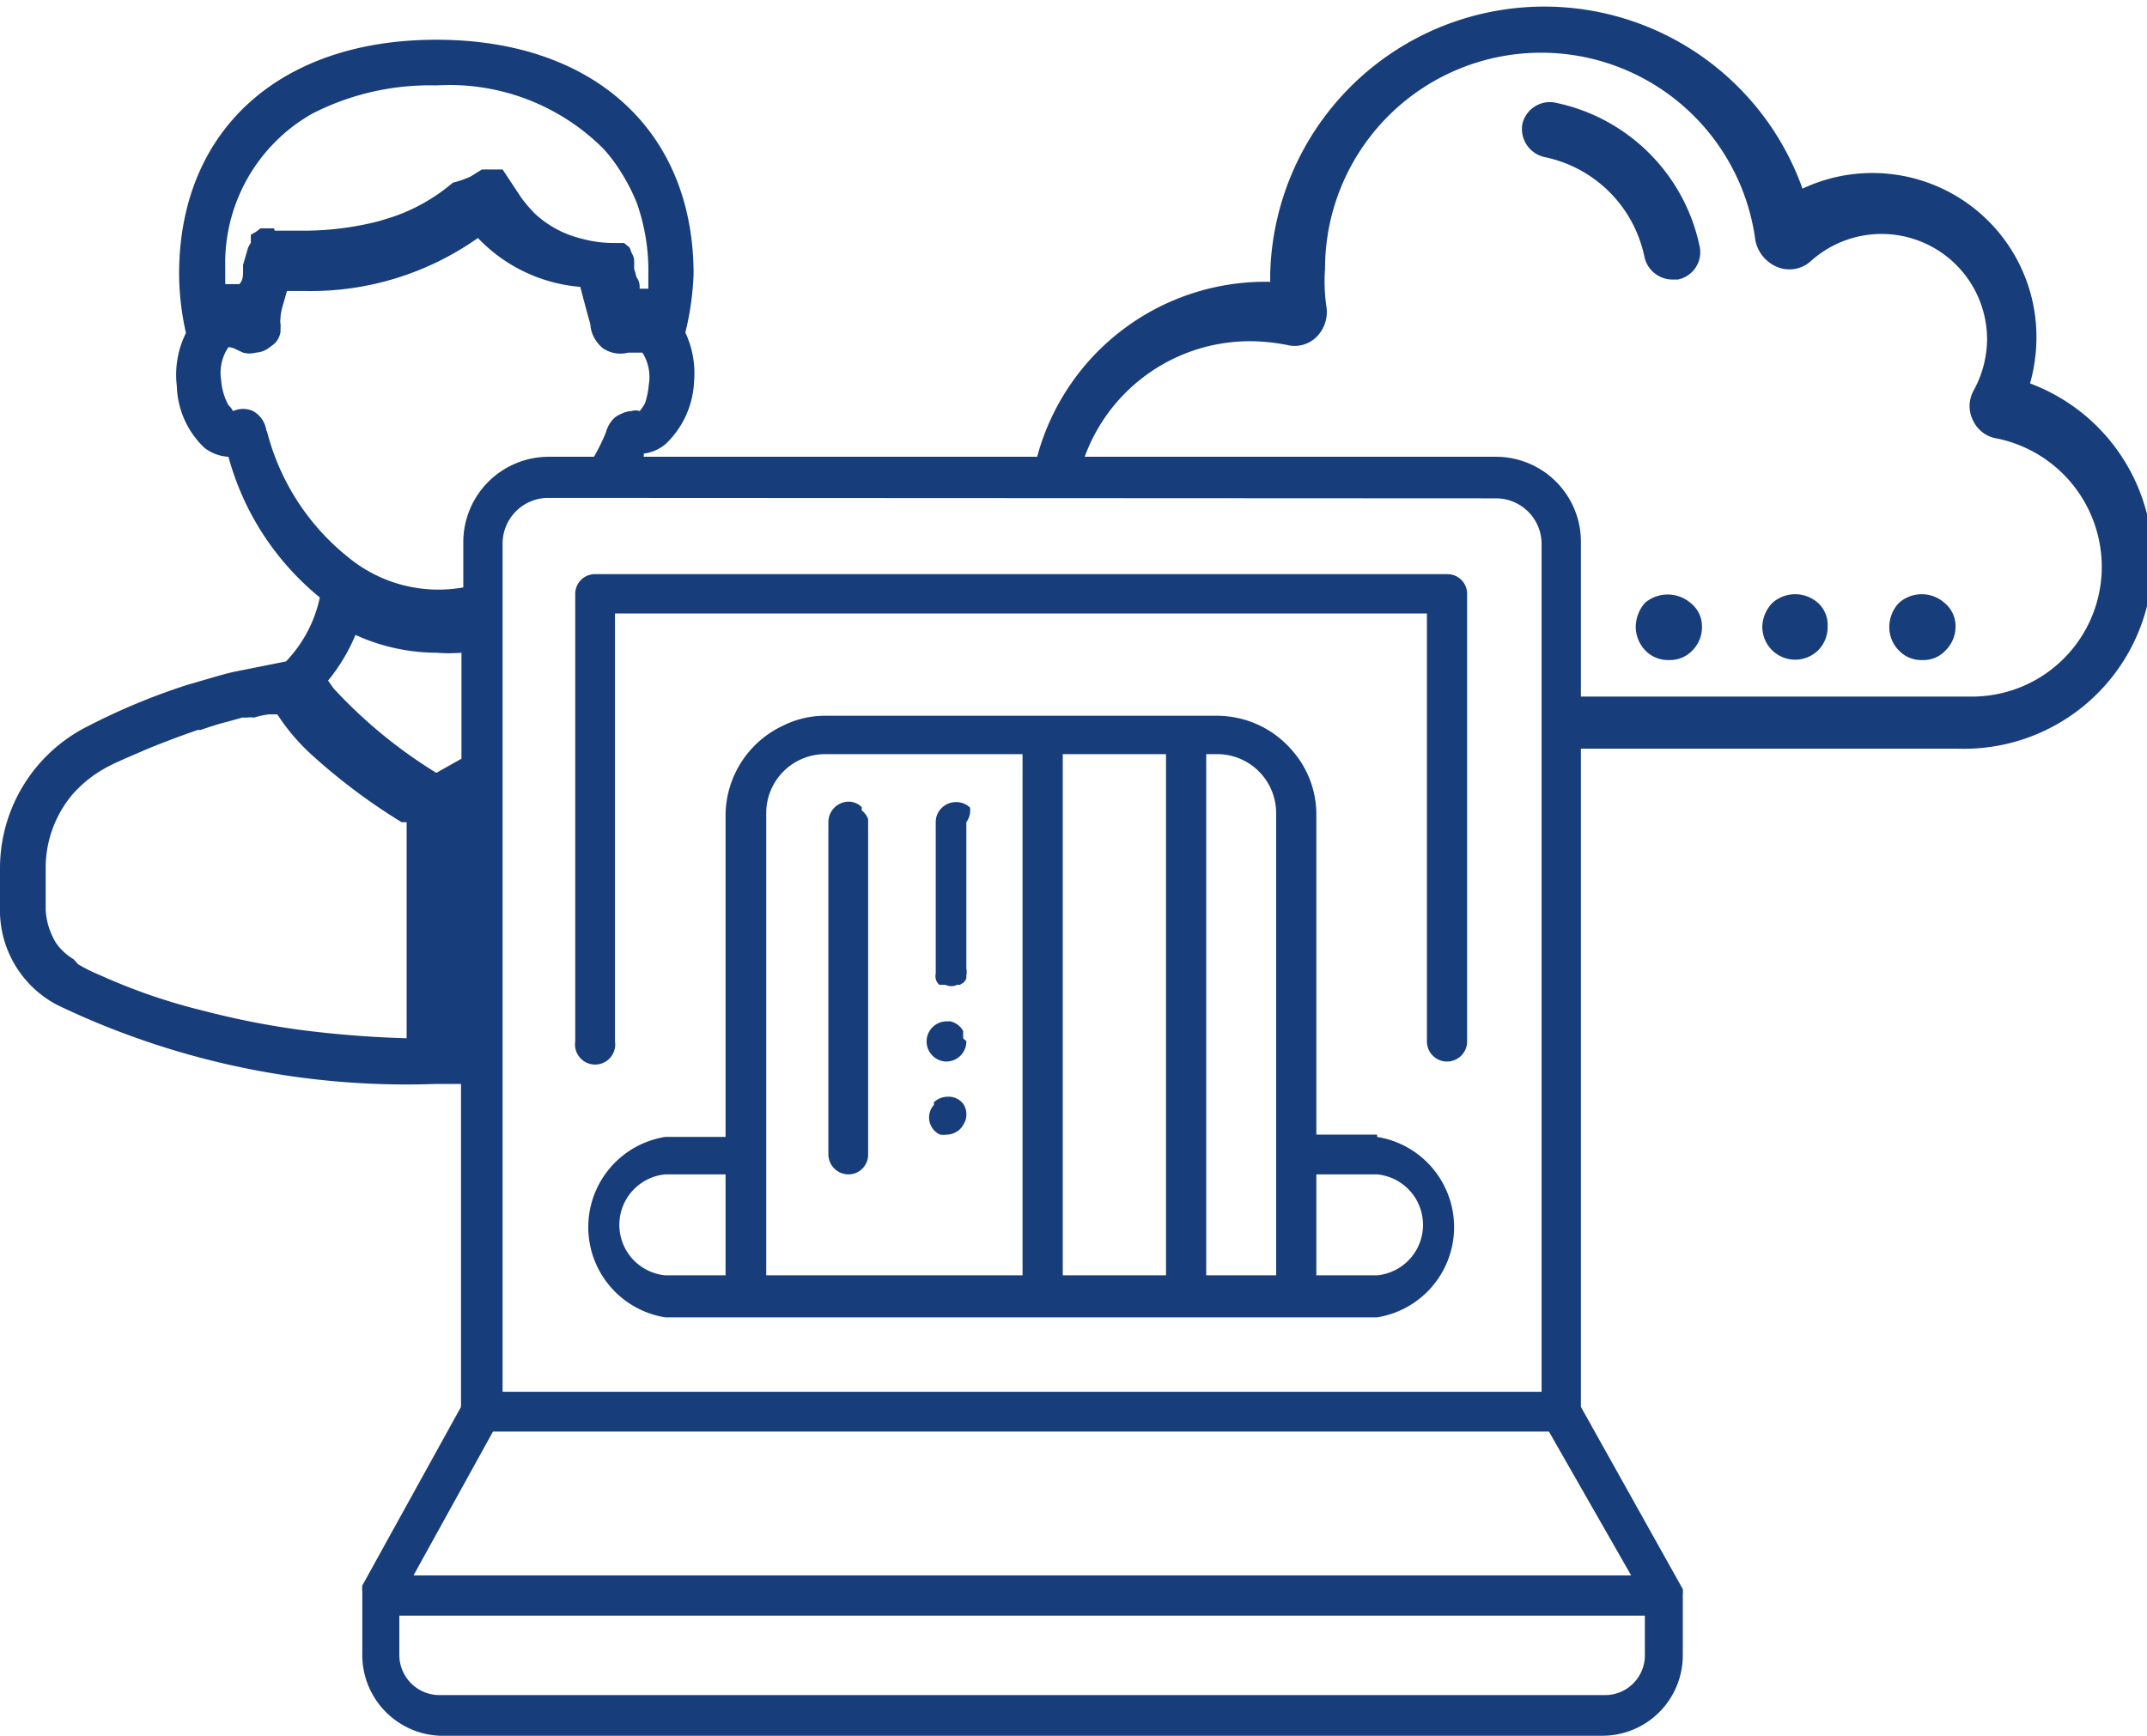 <svg id="layer_1" data-name="layer 1" xmlns="http://www.w3.org/2000/svg" viewBox="0 0 46.99 38"><defs><style>.cls-1{fill:#173d7a;}</style></defs><path class="cls-1" d="M44.42,8.43a3.76,3.76,0,0,0,.15-1,3.59,3.59,0,0,0-5.12-3.3A6,6,0,0,0,27.8,6v.17A5.17,5.17,0,0,0,22.7,10H14.09l0-.07a.91.91,0,0,0,.49-.22,2,2,0,0,0,.61-1.35A2.11,2.11,0,0,0,15,7.28,6.3,6.3,0,0,0,15.18,6C15.18,2.87,13,.87,9.55.87S3.92,2.87,3.92,6a6,6,0,0,0,.15,1.29,2.05,2.05,0,0,0-.2,1.16,1.94,1.94,0,0,0,.6,1.35A.93.93,0,0,0,5,10a6,6,0,0,0,2,3.08,2.89,2.89,0,0,1-.74,1.4l-1.15.23c-.3.07-.61.17-1,.28a14.27,14.27,0,0,0-2.19.91A3.48,3.48,0,0,0,0,19v1A2.34,2.34,0,0,0,1.25,22a17.64,17.64,0,0,0,8.29,1.73h.55V30.8L7.93,34.71s0,0,0,0v0a.58.58,0,0,0,0,.14v1.32A1.77,1.77,0,0,0,9.63,38H35.07a1.76,1.76,0,0,0,1.76-1.76V34.92h0a.61.61,0,0,0,0-.13v0a0,0,0,0,1,0,0L34.6,30.8V16.39h8.24a4.13,4.13,0,0,0,1.58-8ZM32.74,10.91a1,1,0,0,1,1,1V30.47H11V11.9a1,1,0,0,1,1-1ZM6.83,2.49a5.64,5.64,0,0,1,2.72-.62,4.76,4.76,0,0,1,3.66,1.39,3.5,3.5,0,0,1,.37.49,4.2,4.2,0,0,1,.36.7A4.45,4.45,0,0,1,14.19,6V6c0,.1,0,.21,0,.32H14c0-.08,0-.16-.07-.25a1.67,1.67,0,0,0-.05-.18l0-.14c0-.06,0-.12-.05-.2l-.05-.13s0,0,0,0h0l0,0v0a.1.1,0,0,0,0,0l0,0-.12-.1,0,0h0l0,0-.08,0h0l-.14,0h0a2.68,2.68,0,0,1-.73-.1,2.28,2.28,0,0,1-1-.54,3.19,3.19,0,0,1-.3-.35l0,0h0L11,3.71h-.06l0,0,0,0h0l0,0h-.39l-.1.06h0l-.16.1A2.29,2.29,0,0,1,9.91,4a4,4,0,0,1-1.32.75l-.29.09a6.61,6.61,0,0,1-1.58.21c-.42,0-.7,0-.71,0L6,5H5.76l0,0h0l-.06,0-.09.07-.12.07h0l0,.08,0,.09-.06.11-.11.38,0,.11c0,.12,0,.22-.08.31H4.93c0-.13,0-.25,0-.37A3.76,3.76,0,0,1,6.83,2.49Zm-1,6.94A.58.58,0,0,0,5.54,9l0,0a.53.53,0,0,0-.44,0A.47.47,0,0,0,5,8.87a1.34,1.34,0,0,1-.16-.55A1,1,0,0,1,5,7.6s.08,0,.17.05h0l.15.07a.54.54,0,0,0,.28,0,.53.53,0,0,0,.28-.1L6,7.53a.45.45,0,0,0,.14-.27s0-.06,0-.09a.24.24,0,0,0,0-.07.44.44,0,0,1,0-.14c0-.15.08-.36.14-.59h.37a6.34,6.34,0,0,0,3.81-1.16A3.48,3.48,0,0,0,12.7,6.28c.11.42.21.79.22.81a.7.7,0,0,0,.1.33.79.79,0,0,0,.17.2.68.68,0,0,0,.56.1l.06,0,.12,0,.06,0s0,0,.07,0l0,0a1,1,0,0,1,.14.7,1.76,1.76,0,0,1-.08.4l0,0A.86.86,0,0,1,14,9a.28.28,0,0,0-.18,0,.51.51,0,0,0-.22.06.47.47,0,0,0-.21.15l0,0a.71.71,0,0,0-.13.26A4.35,4.35,0,0,1,13,10H12a1.87,1.87,0,0,0-1.86,1.86v1a3.1,3.1,0,0,1-2.39-.56A5.16,5.16,0,0,1,5.84,9.43ZM8.9,22.73a23,23,0,0,1-2.38-.19,17.84,17.84,0,0,1-2.06-.41,12.89,12.89,0,0,1-2.29-.79,3.28,3.28,0,0,1-.46-.23L1.61,21a1.27,1.27,0,0,1-.38-.35,1.55,1.55,0,0,1-.14-.29A1.51,1.51,0,0,1,1,19.92V19a2.49,2.49,0,0,1,.58-1.6,2.68,2.68,0,0,1,.79-.62l0,0c.23-.12.48-.22.73-.33s.79-.32,1.23-.47l.06,0c.24-.08.42-.14.59-.18l.32-.09h.1a.57.57,0,0,1,.16,0,1.73,1.73,0,0,1,.32-.07H6l.07,0,0,0a4.56,4.56,0,0,0,.78.91A13.11,13.11,0,0,0,8.79,18L8.9,18Zm.65-5.81h0a10.62,10.62,0,0,1-2.25-1.85l-.12-.17a4,4,0,0,0,.6-1,4.3,4.3,0,0,0,1.78.39,3.35,3.35,0,0,0,.54,0v2.32ZM36,36.24a.87.87,0,0,1-.88.87H9.63a.88.88,0,0,1-.89-.87v-.87H36Zm-.3-1.75H9.05l1.74-3.15H33.9Zm7.49-19.24H34.6V11.9A1.86,1.86,0,0,0,32.74,10h-9a3.85,3.85,0,0,1,3.63-2.53,4.32,4.32,0,0,1,.79.08.68.68,0,0,0,.65-.17.77.77,0,0,0,.22-.67A3.76,3.76,0,0,1,29,5.89a4.73,4.73,0,0,1,9.42-.62.8.8,0,0,0,.49.58.7.7,0,0,0,.73-.14,2.31,2.31,0,0,1,3.85,1.71,2.36,2.36,0,0,1-.3,1.14.7.7,0,0,0,0,.66.69.69,0,0,0,.52.38A2.87,2.87,0,0,1,46,12.4,2.84,2.84,0,0,1,43.14,15.25Z"/><path class="cls-1" d="M42.8,13.72a.73.73,0,0,1-.22.52.65.65,0,0,1-.5.21.67.67,0,0,1-.52-.21.72.72,0,0,1-.21-.52.77.77,0,0,1,.21-.52.75.75,0,0,1,1,0A.66.66,0,0,1,42.8,13.72Z"/><path class="cls-1" d="M40,13.72a.72.72,0,0,1-.21.52.72.72,0,0,1-1,0,.73.73,0,0,1-.22-.52.78.78,0,0,1,.22-.52.75.75,0,0,1,1,0A.65.65,0,0,1,40,13.72Z"/><path class="cls-1" d="M37.25,13.72a.72.72,0,0,1-.21.52.67.67,0,0,1-.51.21.69.69,0,0,1-.52-.21.76.76,0,0,1-.21-.52A.82.82,0,0,1,36,13.2a.77.77,0,0,1,1,0A.65.65,0,0,1,37.25,13.72Z"/><path class="cls-1" d="M36.72,6.12l-.12,0a.63.63,0,0,1-.61-.5,2.81,2.81,0,0,0-2.18-2.18.63.63,0,0,1-.49-.73A.62.62,0,0,1,34,2.24,4.06,4.06,0,0,1,37.2,5.4.61.61,0,0,1,36.72,6.12Z"/><path class="cls-1" d="M32.11,13V22.8a.44.44,0,1,1-.88,0V13.43H13.46V22.8a.44.44,0,1,1-.87,0V13a.43.43,0,0,1,.44-.43H31.67A.43.43,0,0,1,32.11,13Z"/><path class="cls-1" d="M30.14,24.84H28.81v-7a2.12,2.12,0,0,0-.52-1.4,2.17,2.17,0,0,0-1.66-.77H18.06a2.06,2.06,0,0,0-.93.22,2.18,2.18,0,0,0-1.25,1.95v7.05H14.56a2,2,0,0,0,0,3.95H30.14a2,2,0,0,0,0-3.95ZM15.88,27.92H14.56a1.11,1.11,0,0,1,0-2.21h1.32Zm6.5,0H16.77V17.79a1.29,1.29,0,0,1,1.28-1.28h4.33Zm3.14,0H23.26V16.51h2.26Zm2.41,0H26.4V16.51h.23a1.29,1.29,0,0,1,1.3,1.28Zm2.21,0H28.81V25.71h1.33a1.11,1.11,0,0,1,0,2.21Z"/><path class="cls-1" d="M21.15,22.8a.44.44,0,0,1-.43.44.44.44,0,1,1,0-.88h.08a.43.43,0,0,1,.28.21l0,.05s0,.07,0,.1S21.15,22.78,21.15,22.8Z"/><path class="cls-1" d="M21.15,24.4a.37.37,0,0,1-.06.21.36.36,0,0,1-.07.1.31.31,0,0,1-.09.07.42.42,0,0,1-.21.06h0a.58.58,0,0,1-.14,0,.33.33,0,0,1-.14-.1h0a.41.41,0,0,1,0-.55s0,0,0-.06a.45.45,0,0,1,.31-.12.4.4,0,0,1,.31.13A.38.38,0,0,1,21.15,24.4Z"/><path class="cls-1" d="M21.15,18V21.2a.41.41,0,0,1,0,.16s0,0,0,.06a.28.28,0,0,1-.06.09h0l-.08.05,0,0h-.06a.3.3,0,0,1-.26,0h0l-.07,0-.06,0h0a.24.24,0,0,1-.08-.13,0,0,0,0,1,0,0h0a.27.27,0,0,1,0-.12V18a.43.43,0,0,1,.15-.33.44.44,0,0,1,.29-.11.43.43,0,0,1,.31.12A.44.44,0,0,1,21.15,18Z"/><path class="cls-1" d="M19,17.93v7.34a.43.43,0,0,1-.43.44.44.44,0,0,1-.44-.44V18a.45.45,0,0,1,.44-.45.41.41,0,0,1,.29.12h0l0,.07A.46.46,0,0,1,19,17.93Z"/></svg>